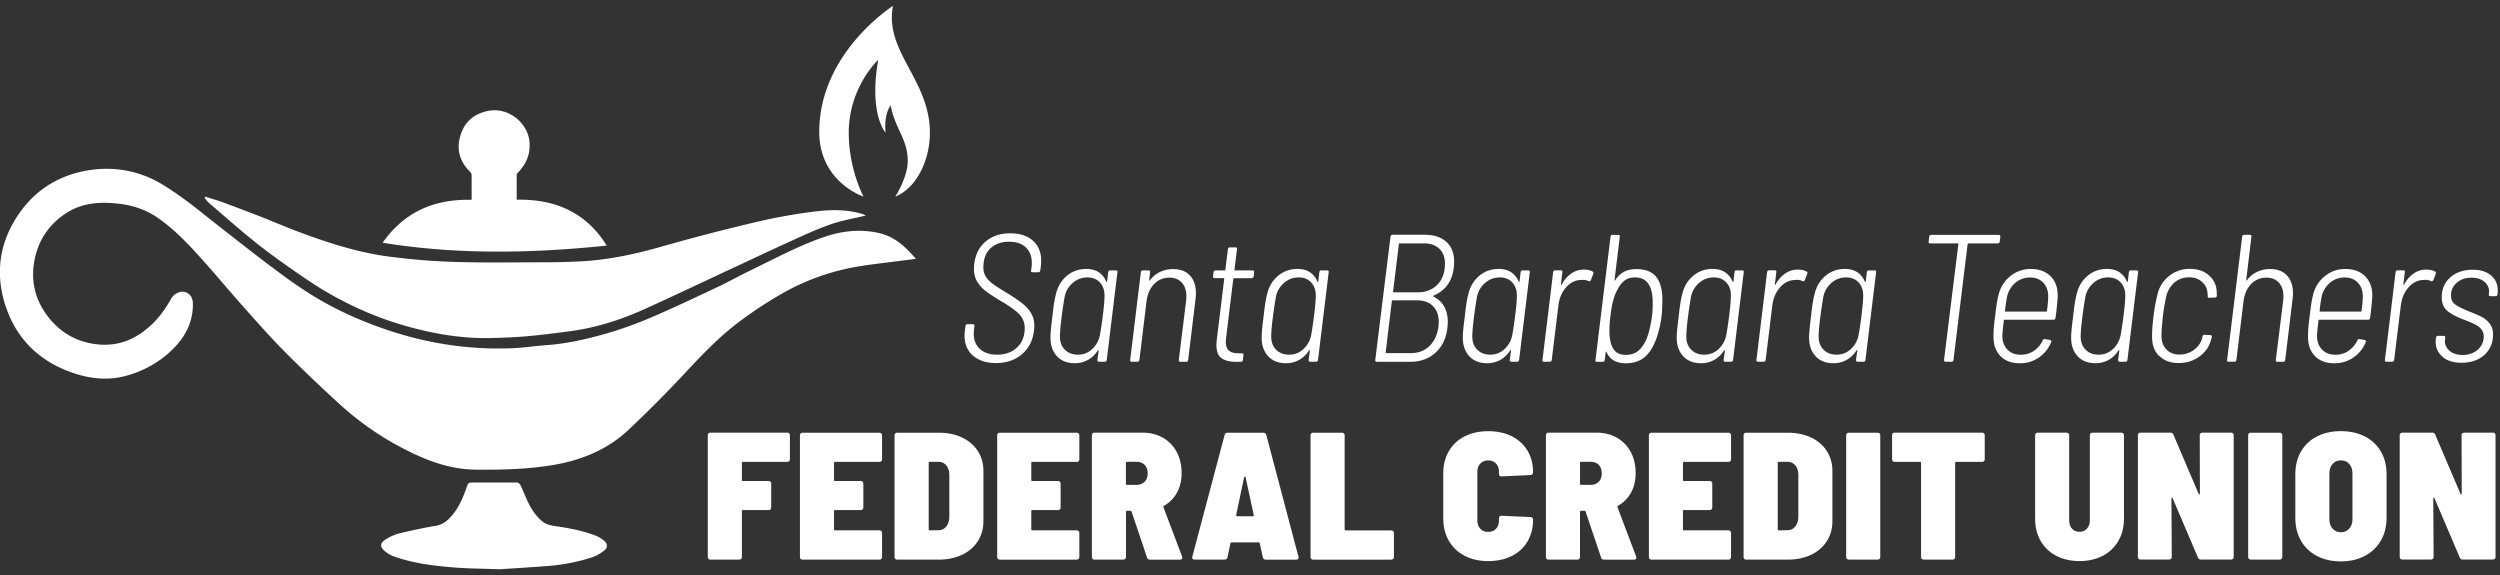 <svg width="213" height="49" fill="none" xmlns="http://www.w3.org/2000/svg"><rect width="100%" height="100%" fill="#333333" stroke="none"/><g clip-path="url(#clip0_455_47595)"><g clip-path="url(#clip1_455_47595)" fill="#fff"><path d="M78.039 22.056c-.67.082-1.26.153-1.848.23-1.077.144-2.164.258-3.231.445a19.528 19.528 0 00-6.324 2.279 34.25 34.25 0 00-3.935 2.618c-1.594 1.235-2.987 2.705-4.366 4.184a110.768 110.768 0 01-4.73 4.759c-1.885 1.79-4.198 2.7-6.759 3.092-2.106.326-4.212.373-6.333.35-1.924-.02-3.705-.604-5.419-1.432a25.302 25.302 0 01-6.209-4.193 136.997 136.997 0 01-4.672-4.467c-1.254-1.268-2.432-2.613-3.624-3.949-1.106-1.245-2.168-2.527-3.279-3.767-1.173-1.312-2.38-2.605-3.83-3.62-.947-.665-2.048-1.057-3.188-1.206-1.632-.21-3.25-.148-4.696.81-1.388.918-2.274 2.197-2.623 3.814-.431 1.992.062 3.782 1.388 5.305 1 1.148 2.288 1.833 3.83 2.02 1.886.23 3.427-.426 4.772-1.714.675-.646 1.188-1.403 1.642-2.202.22-.388.757-.646 1.135-.536.455.129.69.483.694 1.02.014 1.718-.8 3.049-2.02 4.145-1.058.953-2.307 1.604-3.681 1.982-1.484.407-2.954.263-4.395-.21-2.829-.93-4.83-2.777-5.811-5.587-.991-2.853-.604-5.61 1.139-8.086 1.412-2.005 3.384-3.216 5.83-3.623 1.82-.302 3.59-.096 5.257.636.952.421 1.838 1.03 2.695 1.637 1.115.795 2.168 1.68 3.25 2.518 1.427 1.111 2.84 2.236 4.285 3.318 1.134.847 2.278 1.7 3.48 2.446 1.714 1.072 3.533 1.939 5.428 2.647 1.94.723 3.916 1.274 5.96 1.6a28.8 28.8 0 005.74.353c.991-.038 1.982-.196 2.973-.268 1.747-.12 3.442-.517 5.108-.99a33.451 33.451 0 003.844-1.384c1.886-.809 3.743-1.69 5.6-2.566.996-.469 1.959-1.01 2.95-1.489 2.03-.981 4.02-2.058 6.165-2.79 1.551-.532 3.155-.695 4.754-.307.962.235 1.776.819 2.47 1.537.177.182.34.373.58.636"/><path d="M17.473 16.752c.527.168 1.058.316 1.575.508 1.087.402 2.173.813 3.25 1.235 1.106.435 2.198.91 3.313 1.32 2.044.762 4.117 1.437 6.261 1.844.996.191 2.006.297 3.011.402 3.72.392 7.454.292 11.183.287a66.9 66.9 0 003.26-.072c2.341-.11 4.62-.579 6.874-1.22a180 180 0 018.071-2.102 46.343 46.343 0 015.31-.952c1.316-.154 2.675-.158 3.977.258.067.024.13.062.21.1-1.014.25-2.029.417-2.991.752-1.159.402-2.279.92-3.399 1.432-1.9.866-3.791 1.761-5.687 2.642-2.255 1.053-4.505 2.125-6.774 3.15-2.034.919-4.15 1.594-6.366 1.886-1.236.163-2.47.325-3.71.43-1.054.092-2.116.13-3.174.15-2.221.038-4.395-.312-6.535-.877-3.216-.847-6.194-2.226-8.947-4.083-1.402-.948-2.795-1.92-4.126-2.963-1.47-1.154-2.863-2.399-4.28-3.61-.134-.115-.234-.273-.35-.407.02-.033.04-.072.058-.105"/><path d="M32.595 20.687c1.891-2.686 4.452-3.734 7.588-3.662 0-.732.005-1.436-.005-2.145 0-.09-.081-.196-.153-.268-.89-.89-1.159-1.948-.776-3.135.369-1.144 1.187-1.81 2.38-2.035 1.737-.325 3.355 1.077 3.484 2.643.087 1.024-.258 1.843-.933 2.566-.062.067-.148.148-.153.225-.01.694-.005 1.388-.005 2.14 3.255-.068 5.898 1.057 7.674 3.91-6.348.652-12.676.795-19.091-.244M42.538 48.5c-1.541-.057-2.643-.057-3.734-.144-1.78-.138-3.557-.344-5.251-.952a2.547 2.547 0 01-.824-.498c-.354-.326-.344-.627.062-.9.374-.249.805-.46 1.24-.565a50.514 50.514 0 013.155-.656c.584-.105.967-.45 1.326-.871.627-.737.977-1.608 1.283-2.504.081-.234.163-.301.392-.301 1.293.005 2.586-.005 3.873.005.1 0 .24.124.287.225.302.631.537 1.302.886 1.905.263.455.613.895 1.02 1.216.297.234.746.32 1.144.378 1.168.167 2.312.392 3.413.823.24.096.47.254.67.422.302.258.311.588-.014.833-.307.23-.647.445-1.005.56-1.23.402-2.494.65-3.782.746-1.527.12-3.06.206-4.146.283M76.086.5S69.8 4.473 69.8 11.237c0 4.275 3.773 5.515 3.773 5.515s-1.26-2.331-1.26-5.443c0-3.887 2.514-6.218 2.514-6.218-.819 4.667.627 6.218.627 6.218s-.196-1.474.43-2.331c.379 2.02 1.456 2.872 1.456 4.74 0 1.397-1.063 3.034-1.063 3.034 1.762-.699 2.95-3.03 2.95-5.443 0-4.51-3.898-6.922-3.146-10.809m6.817 29.804c-.479-.426-.718-.995-.718-1.709 0-.081.01-.215.028-.402l.048-.416c.02-.106.077-.153.168-.153h.464c.091 0 .14.052.14.153l-.049.368c-.01.072-.014.178-.014.311 0 .537.177.963.531 1.284.355.32.843.478 1.46.478.714 0 1.278-.21 1.71-.627.425-.416.64-.962.64-1.632 0-.465-.152-.857-.464-1.183-.31-.325-.842-.708-1.608-1.149-.546-.33-.967-.608-1.259-.833a2.877 2.877 0 01-.718-.804c-.187-.311-.278-.68-.278-1.11 0-.082.01-.216.029-.402.1-.814.43-1.451.981-1.91.55-.46 1.245-.69 2.078-.69.833 0 1.47.21 1.939.632.469.421.703.996.703 1.714 0 .09-.01.244-.028.45l-.048.368c-.02.106-.077.153-.168.153h-.493c-.1 0-.143-.052-.124-.153l.048-.34c.01-.071.014-.177.014-.31 0-.546-.168-.982-.503-1.308-.335-.325-.809-.488-1.431-.488-.67 0-1.202.192-1.599.57-.397.383-.593.919-.593 1.623 0 .296.071.56.21.78.139.22.335.426.594.617.258.192.646.44 1.158.747.575.35 1.025.651 1.345.905.321.254.57.531.757.842.186.312.277.67.277 1.082 0 .082-.01.216-.028.402-.1.848-.446 1.518-1.03 2.016-.584.498-1.32.751-2.216.751-.823 0-1.474-.215-1.953-.641m11.053-3.346c.105-.78.153-1.374.153-1.776 0-.455-.134-.824-.392-1.106-.264-.283-.618-.426-1.058-.426-.474 0-.89.153-1.25.464a2.084 2.084 0 00-.694 1.173 32.344 32.344 0 00-.249 1.652c-.1.77-.153 1.36-.153 1.761 0 .455.139.824.417 1.106.277.282.646.426 1.11.426.465 0 .867-.153 1.207-.464.34-.311.56-.7.665-1.173.081-.44.163-.99.249-1.637m.632-3.906h.493c.1 0 .144.052.124.153l-.91 7.477c-.018.105-.076.153-.167.153h-.493c-.09 0-.139-.052-.139-.153l.11-.79c0-.028-.01-.048-.023-.048-.015 0-.034.01-.053.034-.225.35-.508.617-.843.804a2.26 2.26 0 01-1.12.278c-.636 0-1.144-.197-1.513-.594-.368-.397-.555-.924-.555-1.584 0-.369.058-.977.168-1.824.09-.876.191-1.494.292-1.853.143-.646.45-1.173.919-1.575.469-.402 1.029-.603 1.675-.603.412 0 .761.091 1.053.278.288.186.503.454.647.804.01.02.024.029.038.029.014 0 .029-.015.038-.048l.091-.79c.02-.105.077-.153.173-.153m6.792.445c.34.364.508.866.508 1.508 0 .105-.01.258-.029.464l-.632 5.223c-.019.105-.076.153-.167.153h-.493c-.053 0-.091-.014-.115-.048-.024-.028-.034-.067-.024-.11l.632-5.098c.009-.082.014-.196.014-.34 0-.483-.129-.866-.388-1.149-.258-.282-.608-.426-1.048-.426-.517 0-.948.177-1.297.531-.35.355-.565.829-.651 1.413l-.618 5.07c-.019.104-.076.152-.167.152h-.493c-.101 0-.144-.052-.125-.153l.91-7.477c.019-.106.076-.153.167-.153h.493c.1 0 .144.052.125.153l-.077.665c0 .062.02.072.062.029.24-.32.527-.56.867-.718.34-.158.713-.24 1.11-.24.618 0 1.097.182 1.436.551zm5.362.177a.139.139 0 01-.11.048h-1.484s-.038 0-.053.014a.054.054 0 00-.024.048l-.603 4.945c-.019.187-.033.316-.033.388 0 .373.091.632.272.78.182.149.46.225.843.225h.263c.101 0 .144.053.125.153l-.048.417c-.019.105-.077.153-.168.153h-.387c-.556 0-.977-.1-1.269-.311-.287-.206-.431-.584-.431-1.13 0-.09.01-.254.034-.479l.632-5.146c0-.043-.02-.062-.063-.062h-.756c-.091 0-.139-.053-.139-.153l.048-.354c.019-.106.077-.153.172-.153h.771c.043 0 .062-.02.062-.063l.216-1.747c.019-.105.076-.153.172-.153h.479c.1 0 .143.053.124.153l-.215 1.747c0 .043.019.063.062.063h1.484c.101 0 .144.052.124.153l-.028.354a.189.189 0 01-.062.105m5.194 3.294c.1-.78.153-1.374.153-1.776 0-.455-.13-.824-.393-1.106-.263-.283-.617-.426-1.058-.426-.474 0-.89.153-1.249.464a2.082 2.082 0 00-.694 1.173 37.542 37.542 0 00-.249 1.652c-.101.77-.153 1.36-.153 1.761 0 .455.138.824.416 1.106.278.282.646.426 1.111.426.464 0 .866-.153 1.206-.464.34-.311.56-.7.665-1.173.082-.44.163-.99.245-1.637zm.636-3.906h.493c.101 0 .144.052.125.153l-.91 7.477c-.019.105-.076.153-.167.153h-.493c-.091 0-.139-.052-.139-.153l.105-.79c0-.028-.009-.048-.024-.048-.014 0-.033.01-.053.034-.225.35-.507.617-.842.804a2.261 2.261 0 01-1.12.278c-.637 0-1.144-.197-1.513-.594-.369-.397-.555-.924-.555-1.584 0-.369.057-.977.167-1.824.091-.876.192-1.494.292-1.853.144-.646.45-1.173.919-1.575.47-.402 1.03-.603 1.676-.603.412 0 .761.091 1.048.278.288.186.508.454.647.804.009.02.023.029.038.029.014 0 .029-.015.038-.048l.091-.79c.019-.105.077-.153.172-.153m6.602-2.236l-.493 4.045c0 .043.014.063.048.063h2.053c.699 0 1.259-.22 1.685-.666.426-.445.632-1.034.632-1.776 0-.546-.158-.972-.479-1.273-.32-.302-.761-.455-1.326-.455h-2.053c-.043 0-.062.02-.062.062m2.599 8.684c.416-.402.67-.948.766-1.637a4.58 4.58 0 00.029-.402c0-.575-.163-1.03-.493-1.36-.331-.33-.776-.493-1.346-.493h-2.082c-.034 0-.057.02-.077.062l-.526 4.37s-.01.025 0 .04c.009.014.024.023.048.023h2.116c.627 0 1.148-.2 1.565-.603zm.345-4.203c.392.187.694.46.904.828.211.364.316.804.316 1.321 0 .091-.009.254-.033.479-.101.914-.441 1.632-1.02 2.15-.579.516-1.292.77-2.144.77h-2.844c-.053 0-.091-.014-.115-.048a.126.126 0 01-.024-.11l1.298-10.508a.164.164 0 01.172-.158h2.733c.795 0 1.412.202 1.853.604.44.402.665.971.665 1.713 0 .091-.009.254-.028.48-.072.588-.254 1.076-.541 1.474-.288.397-.68.698-1.173.904-.043.03-.048.063-.015.091m6.946 1.676c.106-.78.154-1.374.154-1.776 0-.455-.13-.824-.393-1.106-.263-.283-.617-.426-1.058-.426-.474 0-.89.153-1.249.464a2.082 2.082 0 00-.694 1.173 31.262 31.262 0 00-.249 1.652c-.101.77-.154 1.36-.154 1.761 0 .455.139.824.417 1.106.278.282.651.426 1.111.426.459 0 .866-.153 1.206-.464.34-.311.56-.7.665-1.173.082-.44.163-.99.249-1.637m.632-3.906h.493c.101 0 .144.052.125.153l-.91 7.477c-.019.105-.076.153-.167.153h-.494c-.09 0-.138-.052-.138-.153l.11-.79c0-.028-.01-.048-.024-.048-.015 0-.034.01-.053.034-.225.35-.507.617-.842.804a2.262 2.262 0 01-1.121.278c-.636 0-1.144-.197-1.512-.594-.369-.397-.556-.924-.556-1.584 0-.369.058-.977.173-1.824.091-.876.191-1.494.292-1.853.143-.646.45-1.173.919-1.575.469-.402 1.029-.603 1.675-.603.412 0 .762.091 1.054.278a1.7 1.7 0 01.646.804c.009.02.024.029.038.029.014 0 .029-.015.038-.048l.091-.79c.02-.105.077-.153.168-.153m5.974.11c.072.033.086.09.048.187l-.201.526c-.053.105-.12.134-.201.091a1.064 1.064 0 00-.479-.105l-.172.014c-.484.01-.905.22-1.269.632-.359.412-.574.92-.646 1.527l-.57 4.648c-.019.106-.076.154-.172.154h-.493c-.1 0-.144-.053-.124-.154l.909-7.477c.019-.105.077-.153.168-.153h.493c.1 0 .143.052.124.153l-.124 1.034c0 .029.009.048.033.048s.034-.015.048-.048a2.63 2.63 0 01.804-.92c.321-.22.675-.33 1.068-.33.311 0 .56.058.756.168m5.051 3.792c.043-.33.062-.685.062-1.068 0-.464-.043-.838-.125-1.13-.1-.359-.268-.632-.493-.818-.225-.187-.531-.278-.909-.278-.359 0-.661.1-.905.292-.244.196-.45.479-.627.852-.259.493-.44 1.211-.541 2.15a9.02 9.02 0 00-.091 1.249c0 .297.024.589.077.866.081.393.225.685.43.886.206.201.498.302.881.302.412 0 .752-.101 1.02-.302.268-.201.498-.508.694-.92.225-.463.402-1.158.527-2.086m.88-1.245c0 .493-.023.948-.076 1.36a9.51 9.51 0 01-.431 1.81c-.278.741-.622 1.277-1.034 1.607-.412.33-.933.494-1.561.494-.833 0-1.383-.321-1.651-.958-.01-.029-.024-.043-.038-.038-.015.005-.029.024-.039.053l-.076.665c-.019.105-.077.153-.173.153h-.493c-.105 0-.143-.053-.124-.153l1.283-10.508c.019-.105.076-.153.172-.153h.493c.101 0 .144.053.125.153l-.45 3.691c0 .029.009.048.024.053.014.005.028-.01.038-.038.196-.312.435-.546.728-.704.287-.158.651-.24 1.081-.24.68 0 1.202.178 1.561.532.359.354.574.914.632 1.675.009.115.014.292.014.541m5.682 1.269c.106-.78.154-1.374.154-1.776 0-.455-.13-.824-.393-1.106-.263-.283-.617-.426-1.058-.426-.474 0-.89.153-1.249.464a2.082 2.082 0 00-.694 1.173 31.262 31.262 0 00-.249 1.652c-.101.77-.153 1.36-.153 1.761 0 .455.138.824.416 1.106.278.282.651.426 1.111.426.459 0 .866-.153 1.206-.464.34-.311.56-.7.665-1.173.082-.44.163-.99.249-1.637m.627-3.906h.493c.101 0 .144.052.125.153l-.91 7.477c-.019.105-.076.153-.172.153h-.493c-.091 0-.139-.052-.139-.153l.11-.79c0-.028-.009-.048-.024-.048-.014 0-.033.01-.052.034a2.37 2.37 0 01-.843.804 2.259 2.259 0 01-1.12.278c-.637 0-1.144-.197-1.513-.594-.368-.397-.555-.924-.555-1.584 0-.369.057-.977.172-1.824.091-.876.192-1.494.292-1.853.144-.646.45-1.173.919-1.575.47-.402 1.03-.603 1.676-.603.412 0 .761.091 1.053.278.287.186.503.454.646.804.01.02.024.029.039.029.014 0 .028-.015.038-.048l.091-.79c.019-.105.076-.153.167-.153m5.979.11c.072.033.087.09.048.187l-.201.526c-.052.105-.119.134-.201.091a1.061 1.061 0 00-.479-.105l-.172.014c-.483.01-.905.22-1.268.632-.36.412-.575.92-.652 1.527l-.569 4.648c-.019.106-.077.154-.168.154h-.493c-.1 0-.143-.053-.124-.154l.909-7.477c.019-.105.077-.153.168-.153h.493c.1 0 .144.052.124.153l-.124 1.034c0 .029.009.048.029.048.019 0 .033-.015.047-.048.216-.393.484-.699.805-.92.32-.22.675-.33 1.067-.33.311 0 .56.058.757.168m4.667 3.806c.101-.78.153-1.374.153-1.776 0-.455-.129-.824-.392-1.106-.264-.283-.618-.426-1.058-.426a1.85 1.85 0 00-1.25.464 2.087 2.087 0 00-.694 1.173 39.114 39.114 0 00-.249 1.652c-.1.77-.153 1.36-.153 1.761 0 .455.139.824.417 1.106.277.282.651.426 1.11.426.46 0 .867-.153 1.207-.464.339-.311.56-.7.665-1.173.081-.44.163-.99.249-1.637m.632-3.906h.493c.1 0 .143.052.124.153l-.909 7.477c-.019.105-.077.153-.173.153h-.493c-.091 0-.139-.052-.139-.153l.111-.79c0-.028-.01-.048-.024-.048-.015 0-.034.01-.053.034a2.36 2.36 0 01-.843.804 2.259 2.259 0 01-1.12.278c-.636 0-1.144-.197-1.512-.594-.369-.397-.556-.924-.556-1.584 0-.369.058-.977.168-1.824.091-.876.191-1.494.292-1.853.143-.646.45-1.173.919-1.575.469-.402 1.029-.603 1.675-.603.412 0 .762.091 1.049.278.287.186.502.454.651.804.009.02.024.029.038.029.014 0 .029-.015.038-.048l.091-.79c.02-.105.077-.153.173-.153m11.177-2.978c.024.029.034.067.024.11l-.047.417c-.02.105-.077.153-.173.153h-2.489c-.029 0-.058.02-.077.062l-1.206 9.871c-.019.105-.077.153-.172.153h-.493c-.091 0-.139-.052-.139-.153l1.22-9.87s-.004-.04-.014-.049a.04.04 0 00-.029-.014h-2.364c-.101 0-.144-.053-.125-.153l.048-.417c.019-.105.077-.153.167-.153h5.75c.052 0 .091.014.115.048m1.302 4.036a2.188 2.188 0 00-.704 1.182c-.072.383-.129.785-.172 1.206-.01.043.005.063.048.063h3.461c.043 0 .062-.02.062-.063a9.79 9.79 0 00.11-1.235c0-.474-.139-.861-.416-1.158-.278-.297-.656-.45-1.125-.45-.47 0-.905.153-1.259.455m1.579 5.792c.331-.22.58-.517.757-.89.028-.091.091-.13.186-.106l.45.077c.043.01.067.033.087.072a.124.124 0 01-.01.114 2.912 2.912 0 01-1.048 1.307 2.798 2.798 0 01-1.623.489c-.69 0-1.235-.197-1.628-.594-.397-.397-.598-.92-.608-1.57-.009-.25 0-.531.024-.857.024-.326.062-.656.115-.996.081-.77.172-1.364.278-1.776.153-.66.483-1.197.991-1.613a2.7 2.7 0 011.776-.627c.679 0 1.268.206 1.675.617.407.412.608.953.608 1.623 0 .225-.043.713-.124 1.45l-.063.48c-.019.105-.076.153-.172.153h-4.17c-.043 0-.062.019-.062.062-.081.68-.124 1.12-.124 1.311 0 .484.143.872.426 1.168.282.293.665.441 1.149.441.411 0 .785-.11 1.11-.33m7.631-2.949c.105-.78.153-1.374.153-1.776 0-.455-.129-.824-.392-1.106-.264-.283-.618-.426-1.058-.426a1.85 1.85 0 00-1.25.464 2.087 2.087 0 00-.694 1.173 39.114 39.114 0 00-.249 1.652c-.1.77-.153 1.36-.153 1.761 0 .455.139.824.416 1.106.278.282.652.426 1.111.426.46 0 .867-.153 1.206-.464.34-.311.561-.7.666-1.173.081-.44.163-.99.249-1.637m.627-3.906h.493c.1 0 .144.052.124.153l-.909 7.477c-.019.105-.077.153-.168.153h-.493c-.091 0-.139-.052-.139-.153l.111-.79c0-.028-.01-.048-.024-.048-.015 0-.034.01-.053.034a2.37 2.37 0 01-.843.804 2.259 2.259 0 01-1.12.278c-.636 0-1.144-.197-1.513-.594-.368-.397-.555-.924-.555-1.584 0-.369.058-.977.173-1.824.09-.876.191-1.494.292-1.853.143-.646.45-1.173.919-1.575.469-.402 1.029-.603 1.675-.603.412 0 .761.091 1.049.278a1.7 1.7 0 01.646.804c.009.02.024.029.038.029.014 0 .029-.015.038-.048l.091-.79c.019-.105.077-.153.168-.153m2.413 7.305c-.403-.407-.604-.938-.604-1.599-.009-.503.034-1.11.125-1.824.062-.536.167-1.14.325-1.81a2.796 2.796 0 01.991-1.584 2.742 2.742 0 011.776-.613c.68 0 1.231.192 1.647.57.416.383.632.857.641 1.422l.015.277c0 .1-.053.158-.153.168l-.493.029c-.091 0-.139-.048-.139-.14v-.138a.426.426 0 00-.015-.125 1.357 1.357 0 00-.464-.952c-.287-.263-.661-.393-1.111-.393-.483 0-.9.153-1.249.455a2.173 2.173 0 00-.694 1.183c-.125.57-.216 1.12-.278 1.651-.081.742-.124 1.302-.124 1.685 0 .484.134.871.411 1.168.273.292.647.44 1.121.44s.904-.143 1.268-.425c.359-.283.589-.628.68-1.03l.014-.09c.029-.106.091-.149.187-.14l.493.03c.038 0 .072.014.091.038.019.023.024.057.014.1v.062l-.028.125-.029.062c-.144.575-.469 1.053-.981 1.427-.513.378-1.106.564-1.786.564-.68 0-1.235-.2-1.637-.612m10.876-6.841c.34.364.508.866.508 1.508 0 .105-.01.258-.029.464l-.632 5.223c-.019.105-.077.153-.168.153h-.493c-.052 0-.091-.014-.115-.048a.126.126 0 01-.024-.11l.632-5.098c.01-.082.015-.196.015-.34 0-.483-.13-.866-.388-1.149-.259-.282-.608-.426-1.053-.426-.517 0-.948.177-1.297.531-.35.355-.565.829-.651 1.413l-.618 5.07c-.019.104-.077.152-.172.152h-.493c-.106 0-.144-.052-.125-.153l1.283-10.508c.019-.105.077-.153.172-.153h.493c.101 0 .144.053.125.153l-.445 3.691c0 .063.019.072.062.03.239-.322.527-.561.866-.719.34-.158.714-.24 1.111-.24.618 0 1.096.183 1.436.551m3.653.623a2.182 2.182 0 00-.704 1.182c-.072.383-.129.785-.172 1.206-.01.043.004.063.048.063h3.461c.043 0 .062-.02.062-.063a9.79 9.79 0 00.11-1.235c0-.474-.139-.861-.417-1.158-.277-.297-.655-.45-1.129-.45s-.905.153-1.259.455zm1.584 5.792c.331-.22.584-.517.757-.89.028-.091.091-.13.186-.106l.45.077a.11.11 0 01.086.072.121.121 0 01-.009.114 2.864 2.864 0 01-1.053 1.307 2.798 2.798 0 01-1.623.489c-.689 0-1.235-.197-1.628-.594-.397-.397-.598-.92-.608-1.57-.009-.25 0-.531.024-.857.024-.326.067-.656.115-.996.082-.77.172-1.364.278-1.776.153-.66.483-1.197.991-1.613a2.7 2.7 0 011.776-.627c.679 0 1.268.206 1.675.617.407.412.613.953.613 1.623 0 .225-.043.713-.125 1.45l-.062.48c-.019.105-.076.153-.167.153h-4.17c-.043 0-.062.019-.062.062-.081.68-.125 1.12-.125 1.311 0 .484.144.872.427 1.168.282.293.665.441 1.148.441.412 0 .781-.11 1.111-.33m7.382-6.75c.071.033.086.09.047.187l-.201.526c-.052.105-.119.134-.201.091a1.06 1.06 0 00-.478-.105l-.173.014c-.483.01-.904.22-1.268.632-.359.412-.575.92-.651 1.527l-.57 4.648c-.019.106-.077.154-.168.154h-.493c-.1 0-.143-.053-.124-.154l.909-7.477c.02-.105.077-.153.168-.153h.493c.101 0 .144.052.125.153l-.125 1.034c0 .029.01.048.029.048.019 0 .033-.015.048-.048.215-.393.483-.699.804-.92a1.84 1.84 0 011.067-.33c.312 0 .561.058.757.168m.651 7.267a1.567 1.567 0 01-.603-1.269c0-.105.005-.182.014-.23l.014-.138c.02-.106.077-.154.168-.154h.479c.052 0 .091.015.115.048.024.03.033.067.024.11l-.015.125c-.052.369.062.69.34.953s.665.392 1.159.392c.493 0 .89-.134 1.22-.392.331-.264.522-.599.57-1.01.029-.288-.019-.527-.153-.719a1.425 1.425 0 00-.527-.454 8.501 8.501 0 00-.929-.402c-.617-.226-1.101-.474-1.445-.742-.345-.268-.517-.666-.517-1.192 0-.709.244-1.279.742-1.71.493-.425 1.13-.64 1.9-.64.661 0 1.178.162 1.561.487.383.326.569.757.569 1.288 0 .125-.004.215-.014.278v.048c-.019.105-.076.153-.172.153h-.445c-.106 0-.144-.053-.125-.153v-.063c.053-.392-.057-.718-.335-.971-.273-.259-.656-.388-1.149-.388s-.919.143-1.249.426a1.366 1.366 0 00-.493 1.091c0 .34.124.599.368.771.249.177.637.369 1.173.589.431.163.785.316 1.058.455s.503.33.694.579c.192.244.287.555.287.924 0 .723-.249 1.302-.742 1.747-.493.44-1.139.665-1.934.665-.679 0-1.22-.162-1.622-.493M67.24 39.29c-.044.043-.096.062-.173.062h-3.768c-.062 0-.09.029-.09.09v1.451c0 .063.028.091.09.091h2.179c.071 0 .129.02.167.063.043.043.062.095.062.172v2.01c0 .072-.019.13-.062.168a.227.227 0 01-.167.062h-2.179c-.062 0-.09.029-.09.091v3.892a.23.23 0 01-.063.172.232.232 0 01-.172.063h-2.441c-.072 0-.13-.02-.168-.063-.043-.043-.062-.095-.062-.172v-10.35c0-.071.019-.129.062-.167.038-.043.096-.062.167-.062h6.535c.072 0 .13.019.172.062a.22.22 0 01.062.167v2.025c0 .072-.019.13-.062.168m7.851.005c-.043.043-.096.062-.172.062H71.15c-.062 0-.09.029-.09.09v1.451c0 .063.028.091.09.091h2.178c.072 0 .13.02.168.063.043.043.062.095.062.172v2.01c0 .072-.019.13-.062.168a.227.227 0 01-.168.062H71.15c-.062 0-.09.029-.09.091v1.546c0 .063.028.091.09.091h3.768c.072 0 .129.02.172.063.043.043.062.095.062.172v2.025c0 .072-.019.13-.062.172-.043.043-.096.062-.172.062h-6.535c-.072 0-.129-.019-.167-.062-.043-.043-.062-.096-.062-.172v-10.35c0-.072.019-.13.062-.167a.22.22 0 01.167-.063h6.535c.072 0 .129.02.172.063a.22.22 0 01.062.167v2.025c0 .072-.019.13-.062.168zm4.126 5.897l.757-.014c.258 0 .469-.1.641-.306.168-.206.259-.48.268-.819v-3.571c0-.34-.086-.613-.253-.819a.824.824 0 00-.67-.31h-.743c-.062 0-.09.028-.09.09v5.654c0 .062.033.09.09.09m-2.939 2.432a.22.22 0 01-.062-.167v-10.35c0-.072.02-.13.062-.167a.22.22 0 01.168-.063h3.509c.76 0 1.431.134 2.01.407.575.273 1.025.656 1.345 1.154.321.493.48 1.068.48 1.714v4.246c0 .65-.159 1.22-.48 1.723-.32.498-.766.886-1.345 1.159s-1.244.411-2.01.411h-3.51c-.071 0-.129-.019-.167-.062m15.62-8.329c-.043.043-.095.062-.172.062h-3.767c-.063 0-.091.029-.091.09v1.451c0 .063.028.091.09.091h2.179c.072 0 .13.02.167.063.044.043.063.095.063.172v2.01c0 .072-.02.13-.063.168a.22.22 0 01-.167.062h-2.178c-.063 0-.091.029-.091.091v1.546c0 .063.028.091.09.091h3.768c.072 0 .13.02.172.063.044.043.063.095.063.172v2.025a.23.23 0 01-.063.172c-.043.043-.095.062-.172.062h-6.534c-.072 0-.13-.019-.168-.062-.043-.043-.062-.096-.062-.172v-10.35c0-.072.02-.13.062-.167a.22.22 0 01.168-.063h6.534c.072 0 .13.02.172.063a.22.22 0 01.063.167v2.025c0 .072-.02.13-.063.168zm4.031.153v1.776c0 .062.034.09.091.09h.819a.916.916 0 00.68-.262c.177-.173.263-.412.263-.709s-.086-.55-.254-.728c-.168-.172-.397-.263-.69-.263h-.818c-.062 0-.09.029-.09.091m1.794 8.052l-1.311-3.892c-.01-.053-.048-.077-.11-.077h-.278c-.062 0-.091.03-.091.091v3.83c0 .072-.02.13-.062.172a.231.231 0 01-.173.063h-2.441c-.072 0-.13-.02-.168-.063a.244.244 0 01-.062-.172v-10.35c0-.071.02-.129.063-.167a.22.22 0 01.167-.062h4.079c.66 0 1.24.143 1.747.435a3.01 3.01 0 011.173 1.211c.277.522.416 1.12.416 1.8 0 .627-.129 1.183-.392 1.661a2.834 2.834 0 01-1.106 1.12c-.043.03-.058.072-.048.125l1.589 4.203c.01.029.015.067.015.11 0 .105-.067.153-.201.153h-2.547c-.134 0-.22-.062-.263-.186m7.606-3.585c0 .052.034.076.091.076h1.312c.072 0 .1-.034.091-.11l-.694-3.212c-.01-.044-.029-.063-.063-.063-.033 0-.052.02-.062.063l-.68 3.212v.033h.005zm2.269 3.566l-.263-1.188c-.019-.052-.053-.076-.091-.076h-2.317c-.043 0-.072.024-.091.076l-.249 1.188c-.029.134-.119.2-.263.2h-2.532c-.082 0-.144-.023-.178-.066-.038-.048-.043-.11-.023-.192l2.747-10.35c.034-.134.115-.2.249-.2h3.059c.134 0 .216.066.249.2l2.733 10.35s.015.048.015.077c0 .124-.072.186-.216.186h-2.565c-.144 0-.23-.067-.264-.2m4.127.133a.22.22 0 01-.062-.167v-10.35c0-.072.019-.13.062-.167.038-.044.096-.063.167-.063h2.442a.23.23 0 01.172.063.22.22 0 01.062.167v8.004c0 .062.034.091.091.091h3.878c.072 0 .129.02.167.062.043.043.063.096.063.173v2.025c0 .071-.02.129-.063.167a.226.226 0 01-.167.062h-6.645c-.071 0-.129-.019-.167-.062m13.068-.268a3.23 3.23 0 01-1.345-1.273c-.32-.55-.478-1.192-.478-1.925v-3.815c0-.723.158-1.355.478-1.9a3.196 3.196 0 011.345-1.26c.575-.291 1.245-.44 2.011-.44s1.431.144 2.001.431c.57.287 1.015.694 1.336 1.22.32.527.478 1.14.478 1.839 0 .072-.019.13-.062.177a.22.22 0 01-.172.072l-2.442.11c-.153 0-.229-.072-.229-.215v-.168c0-.297-.082-.536-.249-.709a.888.888 0 00-.666-.263.885.885 0 00-.67.268c-.172.182-.254.417-.254.704v4.14c0 .288.087.523.254.704.168.182.393.269.67.269.278 0 .498-.087.666-.264.167-.177.249-.411.249-.708v-.187c0-.144.076-.215.229-.215l2.442.11a.23.23 0 01.172.062c.043.043.062.096.062.172 0 .7-.162 1.317-.478 1.853a3.17 3.17 0 01-1.346 1.235c-.579.287-1.239.43-1.991.43s-1.431-.148-2.011-.45m9.828-7.912v1.776c0 .062.029.09.091.09h.819a.916.916 0 00.68-.262c.177-.173.263-.412.263-.709s-.086-.55-.254-.728c-.167-.172-.397-.263-.684-.263h-.819c-.062 0-.091.029-.091.091m1.786 8.052l-1.312-3.892c-.009-.053-.048-.077-.11-.077h-.278c-.062 0-.091.03-.091.091v3.83c0 .072-.019.13-.062.172-.043.044-.096.063-.172.063h-2.442c-.071 0-.129-.02-.167-.063-.043-.043-.062-.095-.062-.172v-10.35c0-.071.019-.129.062-.167.038-.043.096-.062.167-.062h4.079c.661 0 1.24.143 1.747.435.503.288.895.694 1.173 1.211.278.522.417 1.12.417 1.8 0 .627-.13 1.183-.393 1.661a2.827 2.827 0 01-1.106 1.12c-.043.03-.057.072-.048.125l1.59 4.203a.381.381 0 01.014.11c0 .105-.067.153-.201.153h-2.551c-.135 0-.221-.062-.264-.186m11.025-8.205c-.043.043-.096.062-.173.062h-3.772c-.062 0-.091.029-.091.09v1.451c0 .063.034.091.091.091h2.178c.072 0 .13.02.168.063.043.043.062.095.062.172v2.01c0 .072-.019.13-.062.168a.22.22 0 01-.168.062h-2.178c-.062 0-.091.029-.091.091v1.546c0 .063.034.091.091.091h3.772c.072 0 .13.02.173.063.043.043.062.095.062.172v2.025c0 .072-.019.13-.062.172-.043.043-.096.062-.173.062h-6.534c-.072 0-.129-.019-.167-.062-.044-.043-.063-.096-.063-.172v-10.35c0-.072.019-.13.063-.167a.219.219 0 01.167-.063h6.534c.072 0 .13.02.173.063a.22.22 0 01.062.167v2.025c0 .072-.019.13-.062.168zm4.126 5.897l.757-.014c.258 0 .469-.1.641-.306.172-.206.259-.48.273-.819v-3.571c0-.34-.086-.613-.254-.819a.83.83 0 00-.67-.31h-.742c-.062 0-.091.028-.091.09v5.654c0 .062.034.09.091.09m-2.939 2.432a.22.22 0 01-.062-.167v-10.35c0-.072.019-.13.062-.167.038-.044.096-.063.167-.063h3.509c.761 0 1.432.134 2.006.407a3.146 3.146 0 011.345 1.154c.321.493.479 1.068.479 1.714v4.246c0 .65-.158 1.22-.479 1.723-.32.498-.766.886-1.345 1.159-.574.273-1.245.411-2.006.411h-3.509c-.071 0-.129-.019-.167-.062m8.741-.005a.22.22 0 01-.062-.167v-10.35c0-.072.019-.13.062-.167a.22.22 0 01.167-.063h2.442a.23.23 0 01.172.063.237.237 0 01.062.167v10.35c0 .072-.019.13-.062.167a.23.23 0 01-.172.063h-2.442c-.071 0-.129-.02-.167-.063zm11.68-10.689a.237.237 0 01.063.167v2.025a.23.23 0 01-.063.173.23.23 0 01-.172.062h-2.192c-.063 0-.091.029-.091.09v8.005a.23.23 0 01-.063.167c-.043.044-.095.063-.172.063h-2.441c-.072 0-.13-.02-.168-.063a.241.241 0 01-.062-.167v-8.004c0-.062-.034-.091-.091-.091h-2.149c-.072 0-.13-.02-.168-.062a.232.232 0 01-.062-.173v-2.025c0-.071.019-.129.062-.167a.221.221 0 01.168-.062h7.429a.23.23 0 01.172.062zm6.157 10.426a3.207 3.207 0 01-1.331-1.268c-.316-.546-.469-1.178-.469-1.901v-7.09c0-.071.019-.129.062-.167.038-.043.096-.062.167-.062h2.442c.072 0 .129.019.167.062a.237.237 0 01.063.167v7.229c0 .297.081.536.239.718.158.182.373.268.641.268s.47-.09.632-.268c.163-.182.249-.421.249-.718v-7.229c0-.071.019-.129.062-.167a.242.242 0 01.168-.062h2.441c.072 0 .13.019.173.062a.22.22 0 01.062.167v7.09c0 .723-.158 1.355-.474 1.9a3.255 3.255 0 01-1.326 1.27c-.57.296-1.235.45-1.987.45-.751 0-1.412-.15-1.986-.45m12.298-10.427c.038-.043.096-.062.167-.062h2.427c.072 0 .13.019.168.062a.22.22 0 01.062.167v10.35c0 .072-.019.13-.062.168a.22.22 0 01-.168.062h-2.551c-.134 0-.22-.058-.263-.168l-2.15-5.036c-.009-.043-.029-.062-.062-.062-.034 0-.048.024-.048.077l.029 4.959c0 .072-.019.13-.062.168a.252.252 0 01-.168.062h-2.427c-.072 0-.129-.02-.168-.062a.22.22 0 01-.062-.168v-10.35c0-.071.019-.129.062-.167.039-.043.096-.062.168-.062h2.532c.134 0 .221.057.264.167l2.149 5.036c.01.043.029.058.062.053.029-.005.048-.034.048-.086l-.014-4.945c0-.072.019-.13.062-.168m4.127 10.694a.218.218 0 01-.063-.167v-10.35c0-.072.019-.13.063-.167.038-.044.095-.063.167-.063h2.441c.072 0 .13.02.173.063a.22.22 0 01.062.167v10.35c0 .072-.019.13-.062.167a.233.233 0 01-.173.063h-2.441c-.072 0-.129-.02-.167-.063zm8.549-2.58c.182-.206.273-.479.273-.818v-3.864c0-.34-.091-.612-.273-.818a.91.91 0 00-.718-.307.896.896 0 00-.704.307c-.181.206-.272.479-.272.818v3.864c0 .34.091.612.272.818a.9.9 0 00.704.311c.287 0 .536-.1.718-.31zm-2.757 2.331a3.257 3.257 0 01-1.36-1.306c-.32-.56-.478-1.212-.478-1.953v-3.677c0-.742.158-1.388.478-1.948a3.283 3.283 0 011.36-1.293c.589-.301 1.268-.455 2.039-.455.771 0 1.455.154 2.049.455a3.247 3.247 0 011.369 1.293c.321.555.479 1.206.479 1.948v3.676c0 .742-.163 1.394-.488 1.954a3.37 3.37 0 01-1.37 1.306c-.588.312-1.268.465-2.039.465-.771 0-1.45-.153-2.039-.465zm12.394-10.44a.219.219 0 01.167-.062h2.427c.072 0 .129.019.168.062a.22.22 0 01.062.167v10.35c0 .072-.019.13-.062.168a.24.24 0 01-.168.062h-2.551c-.134 0-.221-.058-.264-.168l-2.149-5.036c-.01-.043-.034-.062-.062-.062-.029 0-.048.024-.048.077l.029 4.959c0 .072-.02.13-.063.168a.238.238 0 01-.167.062h-2.427c-.072 0-.13-.02-.168-.062a.241.241 0 01-.062-.168v-10.35c0-.071.019-.129.062-.167a.221.221 0 01.168-.062h2.532c.134 0 .22.057.263.167l2.15 5.036c.009.043.033.058.062.053.029-.005.048-.034.048-.086l-.015-4.945c0-.072.02-.13.063-.168"/></g></g><defs><clipPath id="clip0_455_47595"><path fill="#fff" transform="translate(0 .5)" d="M0 0h212.819v48H0z"/></clipPath><clipPath id="clip1_455_47595"><path fill="#fff" transform="translate(0 .5)" d="M0 0h212.819v48H0z"/></clipPath></defs></svg>